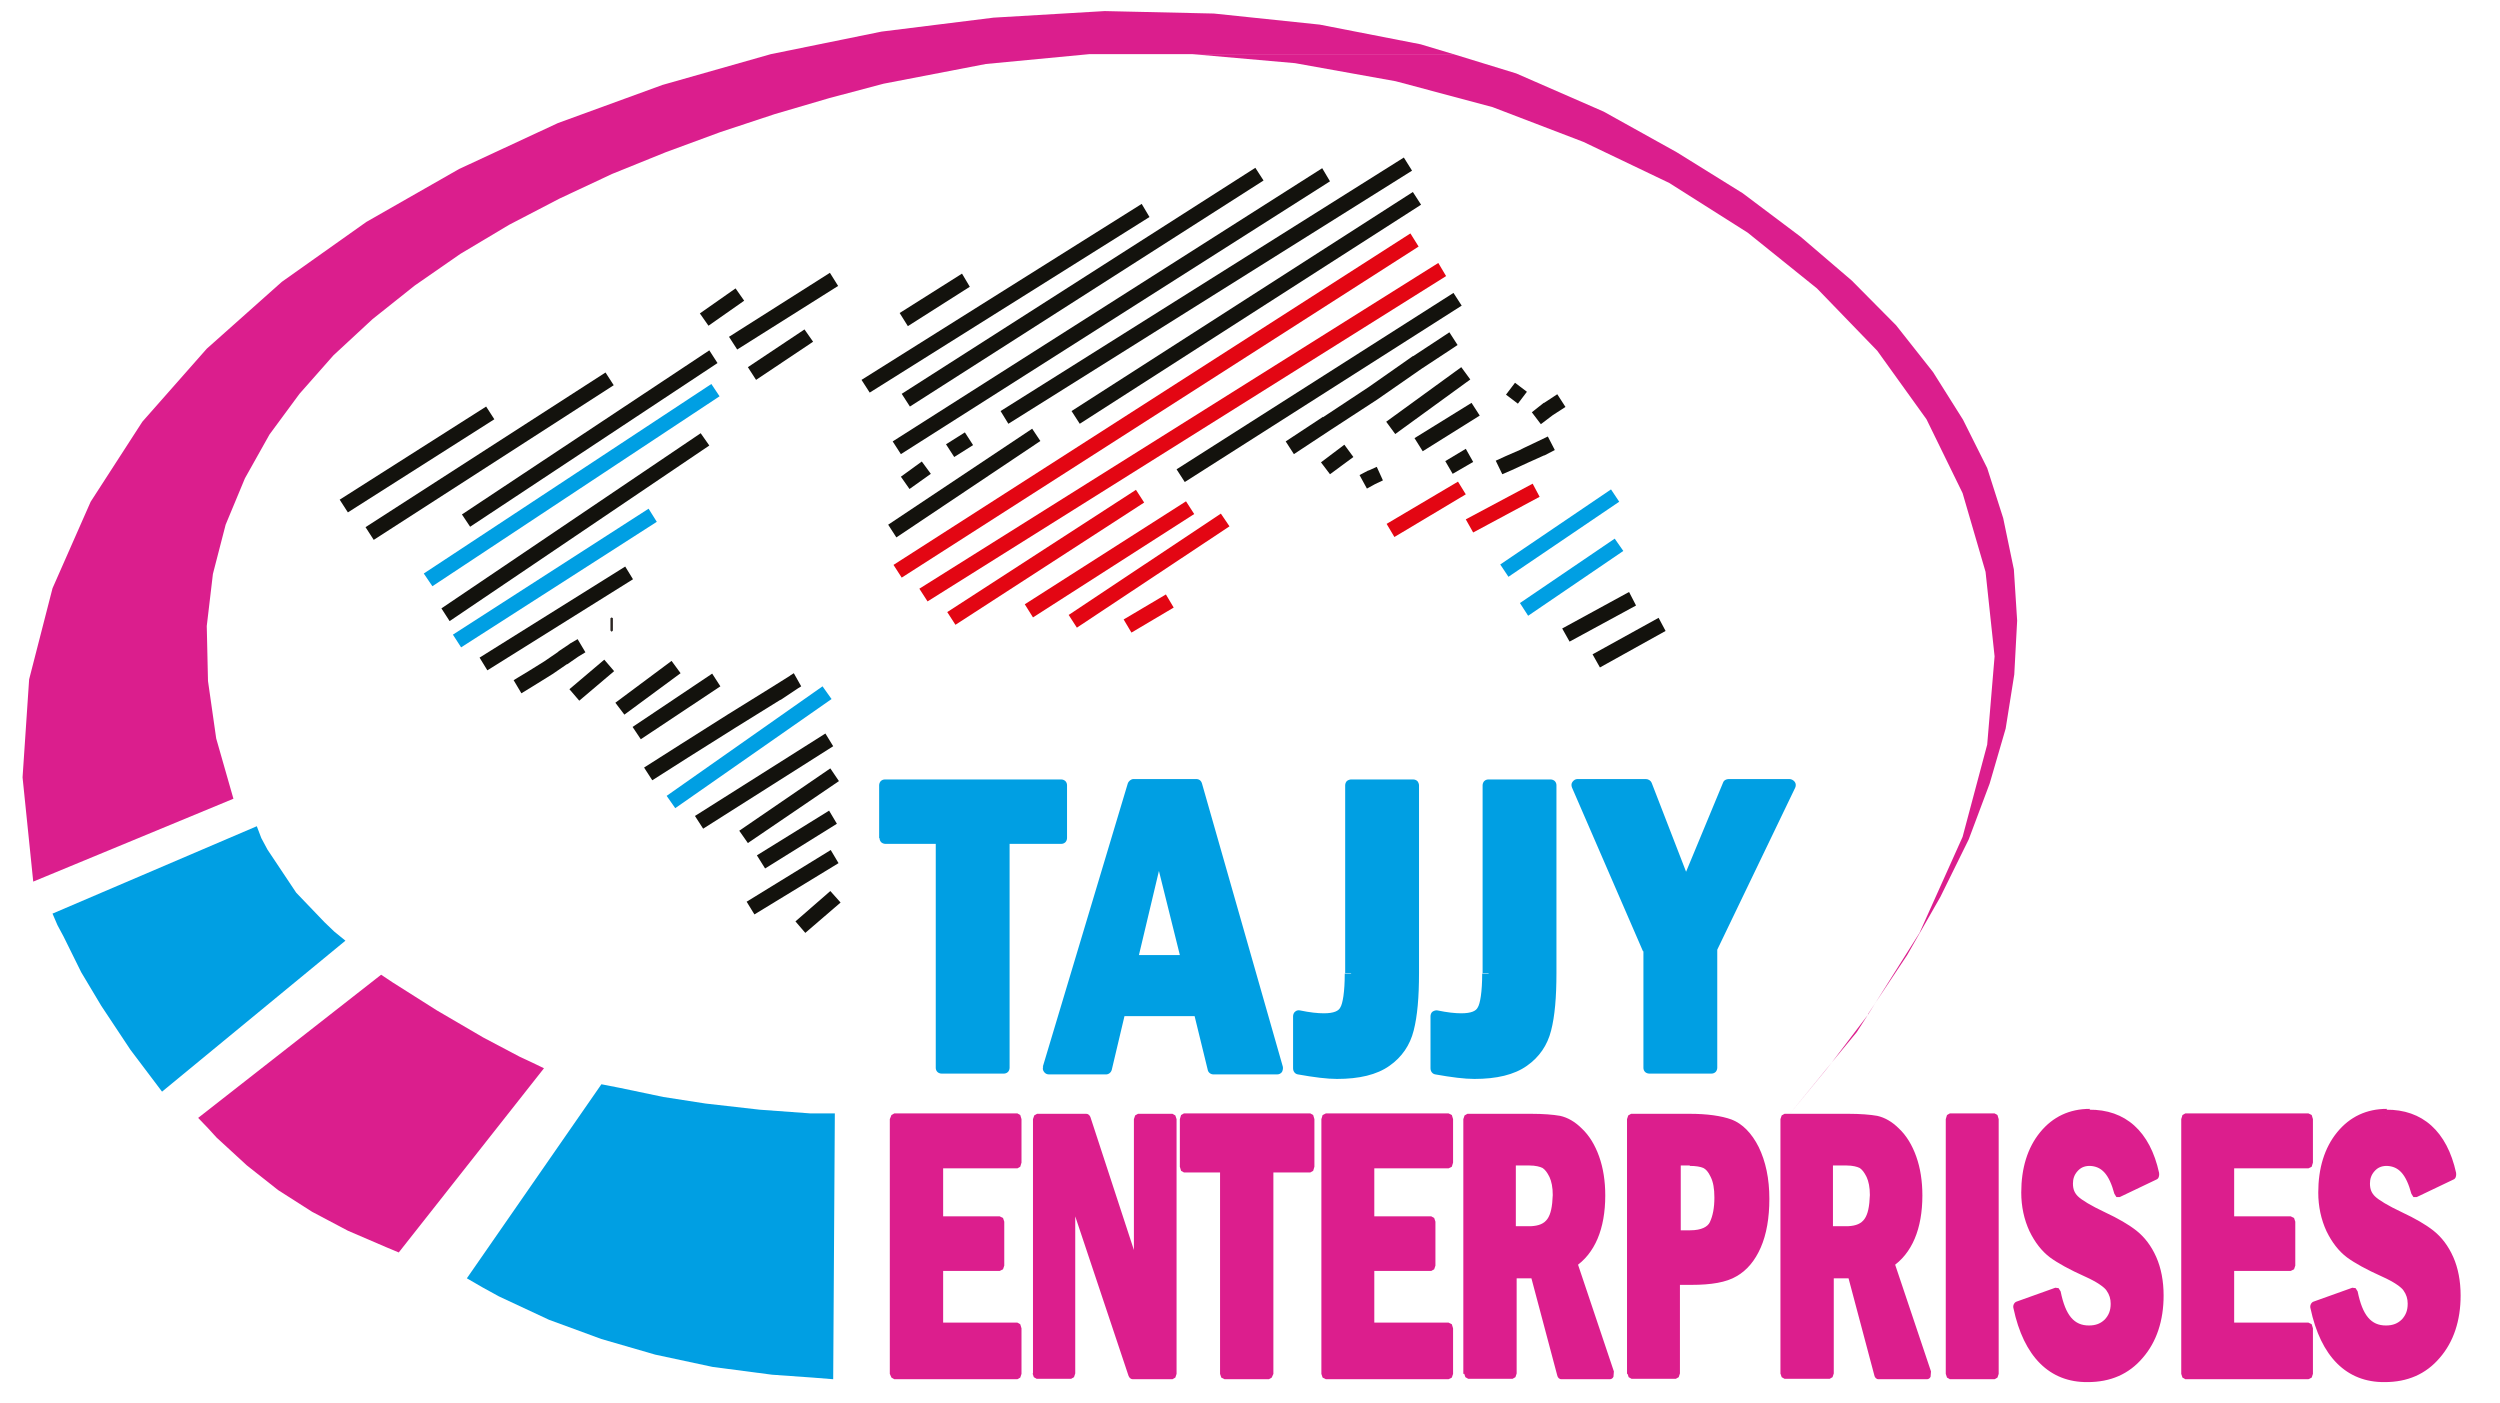 <svg xmlns="http://www.w3.org/2000/svg" xmlns:xlink="http://www.w3.org/1999/xlink" id="Layer_1" x="0px" y="0px" viewBox="0 0 609.4 342" style="enable-background:new 0 0 609.4 342;" xml:space="preserve"><style type="text/css">	.st0{fill:#C7C6C7;}	.st1{fill:#E30E18;}	.st2{fill:#BD1822;}	.st3{fill:#3AABE2;}	.st4{fill:#312C83;}	.st5{fill:#2B388C;}	.st6{fill:#263D7E;}	.st7{fill:#D22F28;}	.st8{clip-path:url(#SVGID_00000074442150446372900930000013754272082006419098_);}	.st9{clip-path:url(#SVGID_00000114790887814659674750000010627205743515290502_);}	.st10{filter:url(#Adobe_OpacityMaskFilter);}	.st11{clip-path:url(#SVGID_00000086666135373888899310000017202448371707193734_);}	.st12{clip-path:url(#SVGID_00000170256112299644199270000004043032179917256349_);}	.st13{enable-background:new    ;}	.st14{clip-path:url(#SVGID_00000101098002955999786950000007902802097456804518_);}			.st15{opacity:0.46;clip-path:url(#SVGID_00000029724396645295500780000014429084923231077778_);fill:url(#SVGID_00000011020882920693167620000016813741271774384011_);}			.st16{clip-path:url(#SVGID_00000086666135373888899310000017202448371707193734_);mask:url(#SVGID_00000175314808647857760580000003579150231741030580_);}	.st17{clip-path:url(#SVGID_00000150082557556555410430000011907993718893291660_);}	.st18{filter:url(#Adobe_OpacityMaskFilter_00000101793904858571070150000018233982131734933177_);}	.st19{clip-path:url(#SVGID_00000070082211737090255060000017469340196402679742_);}	.st20{clip-path:url(#SVGID_00000157996932334720990800000008613830330624472714_);}	.st21{clip-path:url(#SVGID_00000139985460257833527530000012354516066559708586_);}	.st22{clip-path:url(#SVGID_00000080200841785162497540000002591841483488730800_);}			.st23{clip-path:url(#SVGID_00000043423737863589727320000004570006919017659016_);fill:url(#SVGID_00000149375149010253043380000007130959115553212842_);}	.st24{clip-path:url(#SVGID_00000114790887814659674750000010627205743515290502_);fill:#B89C56;}			.st25{clip-path:url(#SVGID_00000066487840048939433940000004780249910608118682_);fill:url(#SVGID_00000165204784027865187390000008276238691313887886_);}	.st26{clip-path:url(#SVGID_00000017496658150013191350000011890513053673910950_);fill:#FFFFFF;}	.st27{clip-path:url(#SVGID_00000017496658150013191350000011890513053673910950_);}			.st28{clip-path:url(#SVGID_00000059285638110482971760000012301788120251289999_);fill:url(#SVGID_00000011725391555206712330000015712495216875920827_);}			.st29{clip-path:url(#SVGID_00000013879996703377557200000015626694021211270803_);fill:url(#SVGID_00000044880349703874046560000003940352344939656107_);}	.st30{clip-path:url(#SVGID_00000009585358243273779590000012854917291144747151_);fill:#FFFFFF;}			.st31{clip-path:url(#SVGID_00000134225756070320311770000010106794090499506563_);fill:url(#SVGID_00000183968398250318781960000001846032632789629313_);}			.st32{clip-path:url(#SVGID_00000044150281672393309560000010751602797154226590_);fill:url(#SVGID_00000132773527558859387400000001555146133724916630_);}			.st33{clip-path:url(#SVGID_00000102508496854585288520000008331525644570846354_);fill:url(#SVGID_00000065051006001853863880000003531383922477624718_);}			.st34{clip-path:url(#SVGID_00000138566581376765006570000009665245813134108589_);fill:url(#SVGID_00000026131416033875272750000016187685532398662023_);}			.st35{clip-path:url(#SVGID_00000116222629032085591370000003186957532648862102_);fill:url(#SVGID_00000024687784212488495100000018270921736298894999_);}			.st36{clip-path:url(#SVGID_00000158711375161958703150000006079467025788020645_);fill:url(#SVGID_00000132777469057572935780000002078385660096062636_);}			.st37{clip-path:url(#SVGID_00000074423417222108368270000016313197326524942730_);fill:url(#SVGID_00000141444090799498308730000002309995223762186930_);}			.st38{clip-path:url(#SVGID_00000068658585897297350490000015289674324212069295_);fill:url(#SVGID_00000130616463582791051490000015987368099984266410_);}			.st39{clip-path:url(#SVGID_00000018959475893366843780000003143359017622953372_);fill:url(#SVGID_00000125590979396724972200000007043315980005372067_);}			.st40{clip-path:url(#SVGID_00000068666933888608951150000017066048198112281250_);fill:url(#SVGID_00000128485429189976112470000015210413819404600209_);}			.st41{clip-path:url(#SVGID_00000105412213803291732200000009116853384296508588_);fill:url(#SVGID_00000136402454232457741580000000333082681068560032_);}			.st42{clip-path:url(#SVGID_00000075870448520066253660000014769544043620498055_);fill:url(#SVGID_00000102546675800609690720000014587489796085492357_);}	.st43{clip-path:url(#SVGID_00000016061482196493806040000015860444163134645652_);fill:#FFFFFF;}			.st44{clip-path:url(#SVGID_00000099654527159940580980000002355849302818652562_);fill:url(#SVGID_00000062193725513909620620000008078481782346207928_);}	.st45{clip-path:url(#SVGID_00000028286116547182437380000009459092426897420690_);fill:#B89C56;}			.st46{clip-path:url(#SVGID_00000082342206415343592500000010183110127954562719_);fill:url(#SVGID_00000098213343040955756460000002334323359538546862_);}			.st47{clip-path:url(#SVGID_00000055694528221625193720000005004475727710371492_);fill:url(#SVGID_00000096028135147522941970000012874132510149539728_);}			.st48{clip-path:url(#SVGID_00000129177393938306778220000011979608298107615404_);fill:url(#SVGID_00000173144899339044842300000004538383221577414326_);}			.st49{clip-path:url(#SVGID_00000158728040789947085990000015747228785906814338_);fill:url(#SVGID_00000120517905875581756860000016164743717032567459_);}			.st50{clip-path:url(#SVGID_00000132052752222235748790000011541159617024692159_);fill:url(#SVGID_00000044166947575283949890000000871654595314536599_);}			.st51{clip-path:url(#SVGID_00000068648074385634155950000018405755671359816887_);fill:url(#SVGID_00000046300842800255531710000016900594574420754070_);}			.st52{clip-path:url(#SVGID_00000114763008797074654990000015304434020124352399_);fill:url(#SVGID_00000104682160513136848880000017734415504801013897_);}			.st53{clip-path:url(#SVGID_00000116943759992966519720000010271259773953153450_);fill:url(#SVGID_00000181078849747121907420000006418294262767996857_);}			.st54{clip-path:url(#SVGID_00000071544717034006979490000000306695626390175896_);fill:url(#SVGID_00000111166111195017518720000009357170580536047537_);}			.st55{clip-path:url(#SVGID_00000139258882723637058810000012895098263899140489_);fill:url(#SVGID_00000132059631667165881510000017846979668569286792_);}			.st56{clip-path:url(#SVGID_00000063609784572832348510000010439785783835233675_);fill:url(#SVGID_00000101073736252192984530000013468057362481672615_);}			.st57{clip-path:url(#SVGID_00000047022531929888610230000002326457063019479963_);fill:url(#SVGID_00000160191663534748523010000018240287728904667822_);}			.st58{clip-path:url(#SVGID_00000041255965004051765140000018195713782651299514_);fill:url(#SVGID_00000028285264480203296180000001322471710784681633_);}			.st59{clip-path:url(#SVGID_00000094588275513646565500000011043129401307324859_);fill:url(#SVGID_00000131350273430153619200000006073214700882910097_);}			.st60{clip-path:url(#SVGID_00000173843957013346438350000007721231655326664110_);fill:url(#SVGID_00000168102934929147132950000002983460133541281450_);}			.st61{clip-path:url(#SVGID_00000069372863427580989500000006871601818578966963_);fill:url(#SVGID_00000050652679440769229960000015795693589091209604_);}			.st62{clip-path:url(#SVGID_00000101102405024567550030000016094922834843113090_);fill:url(#SVGID_00000037682566161838995970000006946757009276372399_);}			.st63{clip-path:url(#SVGID_00000096757592634512977010000002712851051408871822_);fill:url(#SVGID_00000080195425669359864870000012438113555764770191_);}			.st64{clip-path:url(#SVGID_00000007412977830999879400000012749127874830174098_);fill:url(#SVGID_00000133528993345384585730000001702328543570747570_);}			.st65{clip-path:url(#SVGID_00000113348130480995809670000007177553465124545688_);fill:url(#SVGID_00000170964021212753495600000015946797375834988420_);}			.st66{clip-path:url(#SVGID_00000114072026714159770950000000875178891868035746_);fill-rule:evenodd;clip-rule:evenodd;fill:#2B2523;}			.st67{clip-path:url(#SVGID_00000171695592747051666470000010811637409875508118_);fill:url(#SVGID_00000006703408598414534060000012517305853581693323_);}			.st68{clip-path:url(#SVGID_00000149339695253836359810000017629708979594121104_);fill:url(#SVGID_00000176042057869946196980000017412075569374533812_);}	.st69{clip-path:url(#SVGID_00000015354978953633268310000001638312193853359492_);fill:#FFFFFF;}	.st70{fill:#B31917;}	.st71{fill:none;stroke:#040404;stroke-width:7.686187e-02;stroke-miterlimit:10;}	.st72{fill:#030303;}	.st73{fill:#FAB618;}	.st74{fill:#F29100;}	.st75{fill:#3A4E23;}	.st76{fill:#13110C;}	.st77{fill:#267F35;}	.st78{fill:#008B8E;}	.st79{fill:#0C9F5E;}	.st80{fill:#15A760;}	.st81{fill:#FFFFFF;}	.st82{opacity:0.88;fill-rule:evenodd;clip-rule:evenodd;fill:#D7007E;}	.st83{fill-rule:evenodd;clip-rule:evenodd;fill:#009FE3;}	.st84{fill:#13120D;}	.st85{fill:#E30613;}	.st86{fill:#009FE3;}	.st87{fill:#2B2522;}	.st88{opacity:0.88;}	.st89{fill:#D7007E;}	.st90{fill:#4D4045;}	.st91{fill:#7F6D73;}	.st92{fill:#A7A0B2;}	.st93{fill:#832A64;}	.st94{fill:none;stroke:#832A64;stroke-width:9.550209e-02;stroke-miterlimit:10;}	.st95{fill:#554346;}	.st96{fill:#866D72;}	.st97{clip-path:url(#SVGID_00000155825367045227663650000004190861574541311368_);fill:#F8CA13;}	.st98{clip-path:url(#SVGID_00000155825367045227663650000004190861574541311368_);fill:#EE7402;}	.st99{clip-path:url(#SVGID_00000155825367045227663650000004190861574541311368_);fill:#C9D122;}	.st100{clip-path:url(#SVGID_00000155825367045227663650000004190861574541311368_);fill:#253677;}	.st101{clip-path:url(#SVGID_00000155825367045227663650000004190861574541311368_);fill:#DC0B7F;}	.st102{clip-path:url(#SVGID_00000155825367045227663650000004190861574541311368_);fill:#892E86;}	.st103{clip-path:url(#SVGID_00000155825367045227663650000004190861574541311368_);fill:#D91A16;}	.st104{clip-path:url(#SVGID_00000023281362522141687930000018414179617168006301_);fill:#F8CA13;}	.st105{clip-path:url(#SVGID_00000023281362522141687930000018414179617168006301_);fill:#EE7402;}	.st106{clip-path:url(#SVGID_00000023281362522141687930000018414179617168006301_);fill:#C9D122;}	.st107{clip-path:url(#SVGID_00000023281362522141687930000018414179617168006301_);fill:#253677;}	.st108{clip-path:url(#SVGID_00000023281362522141687930000018414179617168006301_);fill:#DC0B7F;}	.st109{clip-path:url(#SVGID_00000023281362522141687930000018414179617168006301_);fill:#892E86;}	.st110{clip-path:url(#SVGID_00000023281362522141687930000018414179617168006301_);fill:#D91A16;}	.st111{fill:#853285;}</style><g>	<g>		<defs>			<rect id="SVGID_1_" x="-282.4" y="-84" width="153.4" height="108.4"></rect>		</defs>		<clipPath id="SVGID_00000031887497237011164050000010113173798704062858_">			<use xlink:href="#SVGID_1_" style="overflow:visible;"></use>		</clipPath>		<g style="clip-path:url(#SVGID_00000031887497237011164050000010113173798704062858_);">			<defs>				<rect id="SVGID_00000004525599054037598810000017252747510082589831_" x="-282.4" y="-84" width="153.4" height="108.4"></rect>			</defs>			<clipPath id="SVGID_00000042017015679524855040000010079183990402023841_">				<use xlink:href="#SVGID_00000004525599054037598810000017252747510082589831_" style="overflow:visible;"></use>			</clipPath>			<g style="clip-path:url(#SVGID_00000042017015679524855040000010079183990402023841_);">				<defs>					<rect id="SVGID_00000034051401195159257240000003194597729888774021_" x="-282.4" y="-84" width="153.4" height="108.4"></rect>				</defs>				<clipPath id="SVGID_00000082359936722141398360000002792535321211050133_">					<use xlink:href="#SVGID_00000034051401195159257240000003194597729888774021_" style="overflow:visible;"></use>				</clipPath>			</g>		</g>	</g></g><g id="XMLID_00000088831560237968514660000017992074724261888692_">	<polyline id="XMLID_00000074410869350709334000000002163209211282306239_" class="st82" points="446.5,259 436.2,271.6 445,260.9   446.5,259  "></polyline>	<polyline id="XMLID_00000171713260200588081210000001064108668810669711_" class="st82" points="455.3,247.4 446.5,259   452.6,251.6 455.3,247.4  "></polyline>	<polyline id="XMLID_00000036237611460188577210000000086111154697480345_" class="st82" points="354.3,13.2 290.7,13.2 315.7,15.4   340.2,19.8 363.8,26.1 386,34.6 406.9,44.6 426,56.7 442.9,70.3 457.6,85.5 469.6,102.2 478.4,120.2 484,139.4 486.2,160   484.4,181.5 478.4,204 467.9,227.4 455.3,247.4 455.4,247.1 464.9,232.8 473,218.6 479.9,204.6 485,191 488.9,177.6 491,164.4   491.7,151.3 490.9,138.8 488.3,126.3 484.4,114.1 478.5,102.3 471.2,90.7 462.2,79.3 451.4,68.4 438.9,57.7 424.8,47.1 408.7,37.1   390.9,27.2 369.6,17.9 354.3,13.2  "></polyline>	<polyline id="XMLID_00000175300642010835953640000003698521913652833923_" class="st82" points="269.3,2.7 242.2,4.3 214.9,7.7   187.9,13.2 161.5,20.7 136,30 111.9,41.2 89.3,54.1 68.7,68.7 50.4,85 34.7,102.8 22.1,122.3 12.8,143.4 7.1,165.6 5.5,189.5   8.1,214.9 56.9,194.7 52.7,180 50.7,166 50.4,152.6 51.9,139.9 55,127.9 59.7,116.6 65.7,105.9 73,96 81.3,86.6 90.8,77.8   101.1,69.6 112.2,61.9 124.1,54.8 136.4,48.4 149.2,42.4 162.3,37.1 175.6,32.2 188.9,27.8 202.2,23.9 215.4,20.4 240.3,15.6   265.5,13.2 354.3,13.2 346.3,10.8 321.7,6 295.9,3.3 269.3,2.7  "></polyline>	<polyline id="XMLID_00000117663981845018664400000015285865090644151693_" class="st83" points="62.6,201.4 12.8,222.7 14,225.5   15.5,228.3 19.8,237 24.7,245.2 31.8,255.9 39.5,266.1 84.2,229.3 81.5,227.1 79.1,224.8 72.2,217.6 65.2,207.1 63.7,204.3   62.6,201.4  "></polyline>	<polyline id="XMLID_00000031166100384747389700000011420076085423646881_" class="st82" points="92.9,237.6 48.3,272.5 50.7,275   52.8,277.3 60.2,284.1 67.8,290.1 76.1,295.4 84.8,300 94.1,304 97.2,305.3 132.6,260.4 129.7,259 126.7,257.6 117.8,252.9   106.5,246.3 95.6,239.4 92.9,237.6  "></polyline>	<polyline id="XMLID_00000132056884577096122870000002288119282480328088_" class="st83" points="146.6,264.3 113.8,311.6   117.6,313.8 121.6,316 133.8,321.7 146.6,326.4 159.7,330.2 173.7,333.2 188.2,335.1 198.1,335.8 203.1,336.2 203.5,271.4   200.5,271.4 197.5,271.4 185.2,270.5 172,269 161.7,267.4 151.2,265.2 146.6,264.3  "></polyline>	<polyline id="XMLID_00000124858918878850500150000010289795788008402318_" class="st84" points="82.8,121.8 118.5,99.1   120.5,102.2 84.8,124.9  "></polyline>	<polyline id="XMLID_00000102546941269307190210000011392257670327387558_" class="st84" points="89.1,128.5 147.6,90.8 149.6,93.9   91.1,131.6  "></polyline>	<polyline id="XMLID_00000137132212265138775720000002777676866229429398_" class="st84" points="112.6,125.4 172.9,85.4   174.9,88.5 114.6,128.4  "></polyline>	<polyline id="XMLID_00000074404036094815717750000010293932639462531759_" class="st84" points="170.6,76.4 179.3,70.3 181.4,73.3   172.7,79.4  "></polyline>	<polyline id="XMLID_00000065775062326718947130000011169452034372031148_" class="st84" points="177.7,82.1 202.3,66.5 204.3,69.7   179.7,85.2  "></polyline>	<polyline id="XMLID_00000062162819318743699160000004521379925204303771_" class="st84" points="182.3,89.5 196.1,80.3 198.2,83.3   184.3,92.6  "></polyline>	<polyline id="XMLID_00000116207160082045541960000012688625288155261876_" class="st84" points="219.3,76.3 234.5,66.7 236.4,69.9   221.3,79.5  "></polyline>	<polyline id="XMLID_00000094593519263650198520000013445544956748792743_" class="st84" points="210,92.6 278.3,49.7 280.2,52.9   212,95.7  "></polyline>	<polyline id="XMLID_00000007418160960076464510000009191186304633067905_" class="st84" points="219.8,96 306,40.9 308,44   221.8,99.1  "></polyline>	<polyline id="XMLID_00000178926859311146921210000004807027036574697640_" class="st84" points="324.2,44.2 219.6,110.7   217.6,107.6 322.3,41  "></polyline>	<polyline id="XMLID_00000075129024704357604370000014997352436223427499_" class="st84" points="344.2,41.6 245.8,103.3   243.9,100.2 342.2,38.4  "></polyline>	<polyline id="XMLID_00000004544398218778077260000017971282723064548518_" class="st84" points="237.2,108.5 232.6,111.4   230.6,108.3 235.2,105.4  "></polyline>	<polyline id="XMLID_00000169545675491374514920000010924892053387672758_" class="st84" points="226.9,115.5 221.7,119.2   219.6,116.2 224.7,112.5  "></polyline>	<polyline id="XMLID_00000034048862000991545200000007354474910391507622_" class="st84" points="253.6,107.5 218.5,131   216.5,127.9 251.6,104.5  "></polyline>	<polyline id="XMLID_00000073685888947238181040000007612565226131560576_" class="st85" points="217.8,137.7 343.8,56.9   345.8,60.1 219.8,140.8  "></polyline>	<polyline id="XMLID_00000165934061359532769540000002547240239503714457_" class="st84" points="346.4,49.9 263.2,103.3   261.2,100.2 344.4,46.8  "></polyline>	<polyline id="XMLID_00000078743477581169052160000006970481826024713385_" class="st85" points="352.5,67.3 226.1,146.6   224.1,143.5 350.6,64.1  "></polyline>	<polyline id="XMLID_00000034788408667886093260000004881918959909083033_" class="st85" points="230.9,149.2 276.9,119.4   278.9,122.5 232.9,152.3  "></polyline>	<polyline id="XMLID_00000122717241335285533460000000388420228491539846_" class="st85" points="249.8,147.3 289.1,122.2   291.1,125.3 251.8,150.5  "></polyline>	<polyline id="XMLID_00000147913909158446718450000016709713820156459911_" class="st85" points="299.7,128.3 262.5,153   260.5,149.9 297.6,125.2  "></polyline>	<polyline id="XMLID_00000049903954338738997140000014444572349321305736_" class="st85" points="273.9,151 284.2,144.9   286.1,148.1 275.8,154.2  "></polyline>	<polyline id="XMLID_00000008119501338186279680000008233571061285285024_" class="st84" points="286.8,114.4 354.3,71.4   356.3,74.5 288.8,117.5  "></polyline>	<polygon id="XMLID_00000092416402886947869400000013524478556096806559_" class="st84" points="313.4,107.6 322.5,101.6   322.5,101.7 333.7,94.3 344.4,86.8 344.5,86.8 352.1,81.8 353.3,81 355.3,84.1 354.1,84.9 346.5,89.9 335.7,97.4 335.7,97.4   324.5,104.7 324.5,104.7 315.4,110.7 313.4,107.6  "></polygon>	<polyline id="XMLID_00000068678734944699724250000005763766773743480487_" class="st84" points="322,112.7 327.7,108.4   329.9,111.4 324.2,115.6  "></polyline>	<polygon id="XMLID_00000035518796671590216330000000604091243817533116_" class="st84" points="331.4,115.8 333.5,114.7   333.6,114.7 335.6,113.8 337.1,117.1 335.2,118 333.2,119.1 331.4,115.8  "></polygon>	<polyline id="XMLID_00000181074259044150971740000013240283039240760510_" class="st84" points="358.4,92.5 340.1,105.8   337.9,102.8 356.2,89.5  "></polyline>	<polyline id="XMLID_00000098927732873862325330000010898718611924587452_" class="st84" points="344.8,106.8 358.7,98.2   360.7,101.3 346.8,110  "></polyline>	<polygon id="XMLID_00000101061447540862725160000007588442459750579847_" class="st84" points="379,109.7 376.5,111 376.4,111   372.4,112.8 372.4,112.8 368.5,114.6 368.5,114.6 366.2,115.6 364.6,112.3 367,111.2 367,111.2 370.9,109.5 370.8,109.5   374.8,107.6 377.3,106.4 379,109.7  "></polygon>	<polyline id="XMLID_00000181802478672602050110000008780447336113581983_" class="st84" points="352.3,112.4 357.3,109.4   359.1,112.6 354.1,115.5  "></polyline>	<polygon id="XMLID_00000032617720093273103360000016039549347544303747_" class="st84" points="381.6,99.2 378.5,101.2   375.6,103.4 373.4,100.5 376.3,98.2 376.4,98.2 379.6,96.1 381.6,99.2  "></polygon>	<polyline id="XMLID_00000074417959297638095430000005791396128499265690_" class="st84" points="367.1,96.2 369.3,93.3 372.2,95.5   370,98.4  "></polyline>	<polyline id="XMLID_00000183230204092511011820000008194290230674027146_" class="st84" points="388.2,159.5 404.3,150.6   406,153.8 390,162.7  "></polyline>	<polyline id="XMLID_00000122680434497264335000000017141408196959897744_" class="st86" points="395.7,134.3 372.5,150.1   370.5,147 393.6,131.3  "></polyline>	<polyline id="XMLID_00000116916246553998731610000006733472533274737834_" class="st84" points="204.9,220 196.3,227.4   193.9,224.6 202.4,217.2  "></polyline>	<polyline id="XMLID_00000033345612255411874150000005020154837282880904_" class="st84" points="204.4,210.4 183.9,222.9   182,219.8 202.5,207.2  "></polyline>	<polyline id="XMLID_00000141418100551926976160000003423520279862988218_" class="st84" points="204,200.8 186.5,211.7   184.5,208.5 202.1,197.6  "></polyline>	<polyline id="XMLID_00000100365572049308399940000014167503667144517025_" class="st84" points="204.5,190.4 182.3,205.5   180.2,202.5 202.4,187.3  "></polyline>	<polyline id="XMLID_00000114072158002778636500000007238993281346688446_" class="st84" points="169.4,198.9 201.2,178.8   203.1,181.9 171.4,202  "></polyline>	<polyline id="XMLID_00000096028509074311936100000013824809466339911562_" class="st86" points="202.7,170.4 164.6,197 162.5,194   200.5,167.3  "></polyline>	<polygon id="XMLID_00000101804242678464289460000001769208205418325922_" class="st84" points="157,187.1 165.8,181.5 165.8,181.5   177.5,174.1 177.5,174.1 188.3,167.4 192.6,164.7 192.7,164.6 193.5,164.1 195.3,167.3 194.5,167.8 190.3,170.6 190.2,170.6   179.4,177.3 179.4,177.3 167.8,184.6 167.8,184.6 159,190.2 157,187.1  "></polygon>	<polyline id="XMLID_00000007405280244697989920000016527732567723450811_" class="st84" points="154.2,177.2 173.6,164.2   175.6,167.3 156.2,180.2  "></polyline>	<polyline id="XMLID_00000021104428924410013580000002950300009846695051_" class="st84" points="165.9,164.1 152.2,174.2   150,171.3 163.7,161.1  "></polyline>	<polyline id="XMLID_00000018939565902661890260000001686185755058105770_" class="st84" points="149.7,163.6 141.2,170.8   138.8,168 147.3,160.8  "></polyline>	<polygon id="XMLID_00000181809146327655570580000006814491448962964133_" class="st84" points="125.2,165.8 129,163.5 132.7,161.2   136.2,158.8 137.2,160.4 136.1,158.8 138.8,157 138.9,156.9 140.8,155.8 142.7,159 140.9,160.1 138.3,161.9 138.2,161.9   134.7,164.3 134.7,164.3 131,166.6 131,166.6 127.1,169 125.2,165.8  "></polygon>	<polyline id="XMLID_00000062193231902139772710000014580503538914216845_" class="st87" points="149.4,150.7 149.4,153.7   149.1,154 148.8,153.7 148.8,150.7 149.1,150.5 149.4,150.7  "></polyline>	<polyline id="XMLID_00000000913724313648908010000012591844661416525958_" class="st84" points="154.3,141.2 118.8,163.4   116.9,160.3 152.4,138.1  "></polyline>	<polyline id="XMLID_00000083769233781211471320000011349170471675362479_" class="st86" points="160.1,127.2 112.4,157.8   110.4,154.7 158.1,124  "></polyline>	<polyline id="XMLID_00000130639530554716852890000013167680055371886228_" class="st84" points="172.9,108.6 109.6,151.4   107.6,148.3 170.8,105.6  "></polyline>	<polyline id="XMLID_00000172399838267731312150000013763282796186715565_" class="st86" points="103.3,139.8 173.4,93.6   175.4,96.6 105.4,142.9  "></polyline>	<polyline id="XMLID_00000153675690596358635760000014263750143299568563_" class="st85" points="357.3,126.6 373.6,117.9   375.3,121.1 359.1,129.8  "></polyline>	<polyline id="XMLID_00000132772436034480358820000001726921415552393147_" class="st85" points="338,127.7 355.4,117.4   357.3,120.5 339.9,130.9  "></polyline>	<polyline id="XMLID_00000020374984384464752420000011300489960063976359_" class="st86" points="394.7,122.3 367.7,140.6   365.7,137.6 392.7,119.3  "></polyline>	<polyline id="XMLID_00000096042797015725001130000011654637427174748863_" class="st84" points="380.8,153.2 397.1,144.3   398.8,147.6 382.6,156.4  "></polyline>	<g id="XMLID_00000042721490748555194400000004025590723392262590_">		<polygon id="XMLID_00000019669890456898288240000011549523118332270979_" class="st86" points="215.8,204.3 229.6,204.3    229.6,260.4 244.7,260.4 244.7,204.3 258.8,204.3 258.8,191.4 215.8,191.4   "></polygon>		<path id="XMLID_00000057827620393010212160000001709918439305372544_" class="st86" d="M215.8,204.3v-1.5h13.8   c0.4,0,0.8,0.2,1,0.4c0.3,0.3,0.4,0.7,0.4,1v54.6h12.2v-54.6c0-0.4,0.2-0.8,0.4-1c0.3-0.3,0.7-0.4,1-0.4h12.6v-10h-40.1l0,11.5   H215.8v-1.5V204.3h-1.5v-12.9c0-0.4,0.2-0.8,0.4-1c0.3-0.3,0.7-0.4,1-0.4h43c0.4,0,0.8,0.2,1,0.4c0.3,0.3,0.4,0.7,0.4,1v12.9   c0,0.4-0.2,0.8-0.4,1c-0.3,0.3-0.7,0.4-1,0.4h-12.6v54.6c0,0.4-0.2,0.8-0.4,1c-0.3,0.3-0.7,0.4-1,0.4h-15.2c-0.4,0-0.8-0.2-1-0.4   c-0.3-0.3-0.4-0.7-0.4-1v-54.6h-12.3c-0.4,0-0.8-0.2-1-0.4c-0.3-0.3-0.4-0.7-0.4-1H215.8z"></path>		<path id="XMLID_00000139260083118386400250000009235251956659697546_" class="st86" d="M275.8,234.3l6.7-28.3l7,28.3H275.8z    M255.6,260.4h13.9l3.4-14.3h19.4l3.4,14.3h15.5l-19.7-69h-15.3L255.6,260.4z"></path>		<path id="XMLID_00000009574614304953607170000014588703466358605704_" class="st86" d="M275.8,234.3l-1.4-0.3l6.7-28.3   c0.2-0.7,0.7-1.1,1.4-1.1c0.7,0,1.3,0.5,1.4,1.1l7,28.3c0.1,0.4,0,0.9-0.3,1.3c-0.3,0.4-0.7,0.6-1.2,0.6h-13.7   c-0.5,0-0.9-0.2-1.2-0.6c-0.3-0.4-0.4-0.8-0.3-1.3L275.8,234.3v-1.5h11.8l-5.1-20.5l-5.3,22.3L275.8,234.3v-1.5V234.3z    M255.6,260.4v-1.5h12.8l3.1-13.1c0.2-0.7,0.8-1.1,1.4-1.1h19.4c0.7,0,1.3,0.5,1.4,1.1l3.2,13.1h12.4l-18.9-66h-13.1L257,260.8   L255.6,260.4v-1.5V260.4l-1.4-0.4l20.7-69c0.2-0.6,0.8-1.1,1.4-1.1h15.3c0.7,0,1.2,0.4,1.4,1.1l19.7,69c0.1,0.4,0,0.9-0.2,1.3   c-0.3,0.4-0.7,0.6-1.2,0.6h-15.5c-0.7,0-1.3-0.5-1.4-1.1l-3.2-13.1h-17.1l-3.1,13.1c-0.2,0.7-0.8,1.1-1.4,1.1h-13.9   c-0.5,0-0.9-0.2-1.2-0.6c-0.3-0.4-0.4-0.9-0.2-1.3L255.6,260.4z"></path>		<path id="XMLID_00000127748789778835511520000005535803543378884773_" class="st86" d="M329.4,237.2c0,4.6-0.4,7.6-1.3,9.1   c-0.9,1.4-2.6,2.1-5.3,2.1c-1.7,0-3.7-0.2-6.1-0.7v12.7c3.9,0.7,7,1.1,9.3,1.1c5.3,0,9.3-1,12-2.9c2.7-1.9,4.5-4.5,5.3-7.8   c0.9-3.3,1.3-7.8,1.3-13.6v-45.8h-15.2V237.2z"></path>		<path id="XMLID_00000003800931588032346130000015709761766600038312_" class="st86" d="M329.4,237.2h1.5c0,4.7-0.4,7.8-1.5,9.8   c-1.3,2.1-3.7,2.9-6.6,2.9c-1.8,0-3.9-0.3-6.4-0.7l0.3-1.5h1.5v12.7h-1.5l0.3-1.5c3.8,0.7,6.8,1,9,1c5.1,0,8.8-0.9,11.1-2.6   c2.4-1.7,4-4,4.8-6.9c0.8-3,1.2-7.5,1.2-13.2v-44.3h-12.2l0,44.3H329.4h-1.5v-45.8c0-0.4,0.2-0.8,0.4-1s0.7-0.4,1-0.4h15.2   c0.4,0,0.8,0.2,1,0.4s0.4,0.7,0.4,1v45.8c0,5.9-0.4,10.5-1.3,14c-0.9,3.6-2.9,6.5-5.9,8.6c-3.1,2.2-7.4,3.2-12.8,3.2   c-2.4,0-5.6-0.4-9.5-1.1c-0.7-0.1-1.2-0.7-1.2-1.5v-12.7c0-0.4,0.2-0.9,0.5-1.1c0.3-0.3,0.8-0.4,1.2-0.3c2.4,0.5,4.3,0.7,5.8,0.7   c2.5,0,3.6-0.6,4-1.4c0.6-0.9,1.1-3.8,1.1-8.3H329.4z"></path>		<path id="XMLID_00000067232573137720449520000007722169789873917080_" class="st86" d="M362.9,237.2c0,4.6-0.4,7.6-1.3,9.1   c-0.9,1.4-2.6,2.1-5.3,2.1c-1.7,0-3.7-0.2-6.1-0.7v12.7c3.9,0.7,7,1.1,9.3,1.1c5.3,0,9.3-1,12-2.9c2.7-1.9,4.5-4.5,5.3-7.8   c0.9-3.3,1.3-7.8,1.3-13.6v-45.8h-15.2V237.2z"></path>		<path id="XMLID_00000117646057172130805960000001000990913267586478_" class="st86" d="M362.9,237.2h1.5c0,4.7-0.4,7.8-1.5,9.8   c-1.3,2.1-3.7,2.9-6.6,2.9c-1.8,0-3.9-0.3-6.4-0.7l0.3-1.5h1.5v12.7h-1.5l0.3-1.5c3.8,0.7,6.8,1,9,1c5.1,0,8.8-0.9,11.1-2.6   c2.4-1.7,4-4,4.8-6.9c0.8-3,1.2-7.5,1.2-13.2v-44.3h-12.2l0,44.3H362.9h-1.5v-45.8c0-0.4,0.2-0.8,0.4-1c0.3-0.3,0.7-0.4,1-0.4   h15.2c0.4,0,0.8,0.2,1,0.4c0.3,0.3,0.4,0.7,0.4,1v45.8c0,5.9-0.4,10.5-1.3,14c-0.9,3.6-2.9,6.5-5.9,8.6c-3.1,2.2-7.4,3.2-12.8,3.2   c-2.4,0-5.6-0.4-9.5-1.1c-0.7-0.1-1.2-0.7-1.2-1.5v-12.7c0-0.4,0.2-0.9,0.5-1.1s0.8-0.4,1.2-0.3c2.4,0.5,4.3,0.7,5.8,0.7   c2.5,0,3.6-0.6,4-1.4c0.6-0.9,1.1-3.8,1.1-8.3H362.9z"></path>		<polygon id="XMLID_00000015346651426662139290000009160467295365033900_" class="st86" points="401.9,231.2 401.9,260.4    417,260.4 417,231.2 436.2,191.4 421.4,191.4 411,216.5 401.2,191.4 384.5,191.4   "></polygon>		<path id="XMLID_00000124852559464113965890000002849321189524508567_" class="st86" d="M401.9,231.2h1.5v27.7h12.2v-27.7l0.1-0.6   l18.1-37.7h-11.5l-10,24.2c-0.2,0.6-0.8,0.9-1.4,0.9c-0.6,0-1.1-0.4-1.4-0.9l-9.4-24.2h-13.4l16.4,37.8l0.1,0.6H401.9l-1.4,0.6   L383.2,192c-0.2-0.5-0.2-1,0.1-1.4s0.7-0.7,1.2-0.7h16.7c0.6,0,1.2,0.4,1.4,0.9l8.4,21.7l9-21.7c0.2-0.6,0.8-0.9,1.4-0.9h14.8   c0.5,0,1,0.3,1.3,0.7c0.3,0.4,0.3,1,0.1,1.4l-19,39.5v28.8c0,0.4-0.2,0.8-0.4,1c-0.3,0.3-0.7,0.4-1,0.4h-15.2   c-0.4,0-0.8-0.2-1-0.4c-0.3-0.3-0.4-0.7-0.4-1v-29.2H401.9l-1.4,0.6L401.9,231.2z"></path>	</g>	<g id="XMLID_00000016035730602180136060000010699261453326187691_" class="st88">		<polygon id="XMLID_00000028294022444070668620000007230076240845288883_" class="st89" points="218,334.9 248,334.9 248,323.8    228.8,323.8 228.8,308.5 243.7,308.5 243.7,297.8 228.8,297.8 228.8,283.4 248,283.4 248,272.8 218,272.8   "></polygon>		<polygon id="XMLID_00000141449953912140805630000016012261514225894316_" class="st89" points="218,334.9 218,333.5 246.9,333.5    246.9,325.1 228.8,325.1 228.1,324.7 227.8,323.8 227.8,308.5 228.1,307.5 228.8,307.1 242.7,307.1 242.7,299.2 228.8,299.2    228.1,298.8 227.8,297.8 227.8,283.4 228.1,282.5 228.8,282.1 246.9,282.1 246.9,274.1 219.1,274.1 219.1,334.9 218,334.9    218,333.5 218,334.9 216.9,334.9 216.9,272.8 217.3,271.8 218,271.4 248,271.4 248.7,271.8 249,272.8 249,283.4 248.7,284.4    248,284.8 229.9,284.8 229.9,296.5 243.7,296.5 244.5,296.9 244.8,297.8 244.8,308.5 244.5,309.4 243.7,309.8 229.9,309.8    229.9,322.4 248,322.4 248.7,322.8 249,323.8 249,334.9 248.7,335.8 248,336.2 218,336.2 217.3,335.8 216.9,334.9   "></polygon>		<polygon id="XMLID_00000122704205526449957990000014028891439362141106_" class="st89" points="252.9,334.9 261.3,334.9    261.3,289.9 276.3,334.9 286,334.9 286,272.8 277.6,272.8 277.6,311.3 264.9,272.8 252.9,272.8   "></polygon>		<path id="XMLID_00000129912912270780677630000014330061780099879595_" class="st89" d="M252.9,334.9v-1.3h7.3l0-43.6   c0-0.6,0.4-1.2,0.8-1.3c0.5-0.1,1,0.2,1.2,0.8l14.7,44.1h7.9v-59.4h-6.3l0,37.2c0,0.6-0.4,1.2-0.9,1.3c-0.5,0.1-1-0.2-1.2-0.8   l-12.4-37.7h-10.3v60.7H252.9v-1.3V334.9h-1.1v-62.1l0.3-0.9l0.7-0.4h12c0.4,0,0.8,0.3,1,0.8l10.6,32.4v-31.9l0.3-0.9l0.7-0.4h8.4   l0.7,0.4l0.3,0.9v62.1l-0.3,0.9l-0.7,0.4h-9.7c-0.4,0-0.8-0.3-1-0.8l-13-38.9l0,38.3l-0.3,0.9l-0.7,0.4h-8.4l-0.7-0.4l-0.3-0.9   H252.9z"></path>		<polygon id="XMLID_00000046336179852439400190000009717901632262042045_" class="st89" points="288.6,284.4 298.5,284.4    298.5,334.9 309.3,334.9 309.3,284.4 319.4,284.4 319.4,272.8 288.6,272.8   "></polygon>		<polygon id="XMLID_00000065043973654246019350000006246340070478788793_" class="st89" points="288.6,284.4 288.6,283.1    298.5,283.1 299.2,283.5 299.5,284.4 299.5,333.5 308.2,333.5 308.2,284.4 308.6,283.5 309.3,283.1 318.3,283.1 318.3,274.1    289.7,274.1 289.7,284.4 288.6,284.4 288.6,283.1 288.6,284.4 287.6,284.4 287.6,272.8 287.9,271.8 288.6,271.4 319.4,271.4    320.1,271.8 320.4,272.8 320.4,284.4 320.1,285.4 319.4,285.8 310.4,285.8 310.4,334.9 310,335.8 309.3,336.2 298.5,336.2    297.7,335.8 297.4,334.9 297.4,285.8 288.6,285.8 287.9,285.4 287.6,284.4   "></polygon>		<polygon id="XMLID_00000115493724762934955720000014914646002047347369_" class="st89" points="323.2,334.9 353.1,334.9    353.1,323.8 334,323.8 334,308.5 348.9,308.5 348.9,297.8 334,297.8 334,283.4 353.1,283.4 353.1,272.8 323.2,272.8   "></polygon>		<polygon id="XMLID_00000054234290816803504240000009382449687802469040_" class="st89" points="323.2,334.9 323.2,333.5    352.1,333.5 352.1,325.1 334,325.1 333.2,324.7 332.9,323.8 332.9,308.5 333.2,307.5 334,307.1 347.8,307.1 347.8,299.2    334,299.2 333.2,298.8 332.9,297.8 332.9,283.4 333.2,282.5 334,282.1 352.1,282.1 352.1,274.1 324.2,274.1 324.2,334.9    323.2,334.9 323.2,333.5 323.2,334.9 322.1,334.9 322.1,272.8 322.4,271.8 323.2,271.4 353.1,271.4 353.9,271.8 354.2,272.8    354.2,283.4 353.9,284.4 353.1,284.8 335,284.8 335,296.5 348.9,296.5 349.6,296.9 349.9,297.8 349.9,308.5 349.6,309.4    348.9,309.8 335,309.8 335,322.4 353.1,322.4 353.9,322.8 354.2,323.8 354.2,334.9 353.9,335.8 353.1,336.2 323.2,336.2    322.4,335.8 322.1,334.9   "></polygon>		<path id="XMLID_00000003784639337789247820000016540654818676918193_" class="st89" d="M372.9,282.8c1.6,0,2.8,0.2,3.7,0.7   c0.8,0.5,1.6,1.4,2.2,2.7c0.6,1.3,0.9,3,0.9,5.1c0,6-2.1,9-6.4,9h-4.8v-17.4H372.9z M357.8,334.9h10.8v-24.6h5.4l6.6,24.6h11.8   l-9.1-27.1c4.6-3.2,6.9-8.6,6.9-16.4c0-3.3-0.5-6.3-1.4-8.9c-0.9-2.7-2.2-4.7-3.8-6.3c-1.6-1.5-3.3-2.5-4.9-2.8   c-1.6-0.3-3.9-0.5-6.9-0.5h-15.5V334.9z"></path>		<path id="XMLID_00000054265919422546517380000009297131472169093535_" class="st89" d="M372.9,282.8v-1.3c1.7,0,3,0.2,4.1,0.8   c1.1,0.6,2,1.7,2.7,3.2c0.8,1.6,1.1,3.5,1.1,5.8c0,3.2-0.6,5.8-1.9,7.6c-1.3,1.8-3.3,2.7-5.6,2.7h-4.8l-0.7-0.4l-0.3-0.9v-17.4   l0.3-0.9l0.7-0.4h4.3V282.8v1.3h-3.3v14.8l3.7,0c3.8-0.2,5.1-2,5.3-7.6c0-1.9-0.3-3.3-0.8-4.4c-0.6-1.2-1.1-1.8-1.7-2.2   c-0.6-0.3-1.7-0.6-3.2-0.6V282.8z M357.8,334.9v-1.3h9.8v-23.2l0.3-0.9l0.7-0.4h5.4c0.5,0,0.9,0.4,1,0.9l6.3,23.7h9.4l-8.4-25.3   c-0.2-0.6,0-1.4,0.5-1.7c4.3-3,6.3-7.8,6.4-15.2c0-3.1-0.4-5.9-1.3-8.4c-0.9-2.5-2-4.4-3.5-5.7c-1.5-1.4-3-2.3-4.4-2.6   c-1.5-0.3-3.8-0.5-6.7-0.5h-14.4v60.7H357.8v-1.3V334.9h-1.1v-62.1l0.3-0.9l0.7-0.4h15.5c3,0,5.4,0.2,7.1,0.5   c1.8,0.4,3.6,1.4,5.3,3.1c1.8,1.7,3.2,4,4.2,6.8c1,2.8,1.5,6,1.5,9.5c0,8.1-2.5,14.2-7.5,17.5l-0.5-1.2l1-0.5l9.1,27.1l-0.1,1.3   c-0.2,0.4-0.5,0.6-0.9,0.6h-11.8c-0.5,0-0.9-0.4-1-0.9l-6.3-23.7h-3.6v23.2l-0.3,0.9l-0.7,0.4h-10.8l-0.7-0.4l-0.3-0.9H357.8z"></path>		<path id="XMLID_00000155835105106123569480000001061147995330216350_" class="st89" d="M411.9,282.8c1.6,0,2.8,0.2,3.7,0.6   c0.9,0.4,1.6,1.3,2.3,2.8c0.7,1.4,1,3.3,1,5.7c0,2.8-0.4,5-1.3,6.7c-0.9,1.7-2.8,2.6-5.7,2.6h-3.4v-18.4H411.9z M397.7,334.9h10.8   v-23h3.8c4.8,0,8.3-0.7,10.6-2c2.3-1.3,4.1-3.5,5.4-6.4c1.3-3,1.9-6.7,1.9-11.3c0-4.7-0.8-8.7-2.4-11.9c-1.6-3.2-3.6-5.3-6-6.2   c-2.4-0.9-5.7-1.4-10-1.4h-14.2V334.9z"></path>		<path id="XMLID_00000023988291867778234120000016525497228145142958_" class="st89" d="M411.9,282.8v-1.3c1.7,0,3,0.2,4.1,0.7   c1.2,0.6,2.1,1.8,2.9,3.4c0.8,1.7,1.1,3.8,1.1,6.3c0,2.9-0.5,5.4-1.4,7.4c-1.2,2.4-3.5,3.2-6.6,3.2h-3.4l-0.7-0.4l-0.3-0.9v-18.4   l0.3-0.9l0.7-0.4h3.4V282.8v1.3h-2.3v15.8l2.3,0c2.8,0,4.3-0.9,4.8-2c0.7-1.5,1.1-3.4,1.1-6c0-2.2-0.3-3.8-0.9-5   c-0.6-1.3-1.2-1.9-1.8-2.2c-0.7-0.3-1.8-0.5-3.3-0.5V282.8z M397.7,334.9v-1.3h9.8v-21.6l0.3-0.9l0.7-0.4h3.8   c4.7,0,8.1-0.7,10.2-1.9c2.1-1.2,3.7-3.1,4.9-5.9c1.2-2.7,1.8-6.2,1.8-10.6c0-4.5-0.8-8.2-2.3-11.2c-1.5-3-3.3-4.8-5.4-5.6   c-2.2-0.8-5.5-1.3-9.7-1.3h-13.1v60.7H397.7v-1.3V334.9h-1.1v-62.1l0.3-0.9l0.7-0.4h14.2c4.4,0,7.8,0.5,10.3,1.4   c2.6,1,4.9,3.3,6.6,6.7c1.7,3.5,2.6,7.7,2.6,12.6c0,4.7-0.7,8.7-2.1,11.9c-1.4,3.2-3.4,5.6-5.9,7c-2.5,1.5-6.2,2.1-11,2.1h-2.8   l0,21.6l-0.3,0.9l-0.7,0.4h-10.8l-0.7-0.4l-0.3-0.9H397.7z"></path>		<path id="XMLID_00000060738687769077165170000006476736578308614562_" class="st89" d="M450.2,282.8c1.6,0,2.8,0.2,3.7,0.7   c0.8,0.5,1.6,1.4,2.2,2.7c0.6,1.3,0.9,3,0.9,5.1c0,6-2.1,9-6.4,9h-4.8v-17.4H450.2z M435,334.9h10.8v-24.6h5.4l6.6,24.6h11.8   l-9.1-27.1c4.6-3.2,6.9-8.6,6.9-16.4c0-3.3-0.5-6.3-1.4-8.9c-0.9-2.7-2.2-4.7-3.8-6.3c-1.6-1.5-3.3-2.5-4.9-2.8   c-1.6-0.3-3.9-0.5-6.9-0.5H435V334.9z"></path>		<path id="XMLID_00000062150503383473282470000002962051685418210217_" class="st89" d="M450.2,282.8v-1.3c1.7,0,3,0.2,4.1,0.8   c1.1,0.6,2,1.7,2.7,3.2c0.8,1.6,1.1,3.5,1.1,5.8c0,3.2-0.6,5.8-1.9,7.6c-1.3,1.8-3.3,2.7-5.6,2.7h-4.8l-0.7-0.4l-0.3-0.9v-17.4   l0.3-0.9l0.7-0.4h4.3V282.8v1.3h-3.3v14.8l3.7,0c3.8-0.2,5.1-2,5.3-7.6c0-1.9-0.3-3.3-0.8-4.4c-0.6-1.2-1.1-1.8-1.7-2.2   c-0.6-0.3-1.7-0.6-3.2-0.6V282.8z M435,334.9v-1.3h9.8l0-23.2l0.3-0.9l0.7-0.4h5.4c0.5,0,0.9,0.4,1,0.9l6.3,23.7h9.4l-8.4-25.3   c-0.2-0.6,0-1.4,0.5-1.7c4.3-3,6.3-7.8,6.4-15.2c0-3.1-0.4-5.9-1.3-8.4c-0.9-2.5-2-4.4-3.5-5.7c-1.5-1.4-3-2.3-4.4-2.6   c-1.5-0.3-3.8-0.5-6.7-0.5h-14.4l0,60.7H435v-1.3V334.9H434v-62.1l0.3-0.9l0.7-0.4h15.5c3,0,5.4,0.2,7.1,0.5   c1.8,0.4,3.6,1.4,5.3,3.1c1.8,1.7,3.2,4,4.2,6.8c1,2.8,1.5,6,1.5,9.5c0,8.1-2.5,14.2-7.5,17.5l-0.5-1.2l1-0.5l9.1,27.1l-0.1,1.3   c-0.2,0.4-0.5,0.6-0.9,0.6h-11.8c-0.5,0-0.9-0.4-1-0.9l-6.3-23.7h-3.6v23.2l-0.3,0.9l-0.7,0.4H435l-0.7-0.4l-0.3-0.9H435z"></path>					<rect id="XMLID_00000079467540081021211110000013323441664952323775_" x="475.3" y="272.8" class="st89" width="10.8" height="62.1"></rect>		<polygon id="XMLID_00000121985209251036400480000008993780552741334401_" class="st89" points="475.3,334.9 475.3,333.5    485.1,333.5 485.1,274.1 476.4,274.1 476.4,334.9 475.3,334.9 475.3,333.5 475.3,334.9 474.3,334.9 474.3,272.8 474.6,271.8    475.3,271.4 486.2,271.4 486.9,271.8 487.2,272.8 487.2,334.9 486.9,335.8 486.2,336.2 475.3,336.2 474.6,335.8 474.3,334.9   "></polygon>		<path id="XMLID_00000052783637352053061940000005206017664182422447_" class="st89" d="M509.1,271.8c-4.7,0-8.5,1.8-11.3,5.3   c-2.9,3.6-4.3,8.1-4.3,13.7c0,3.3,0.6,6.2,1.8,8.8c1.2,2.6,2.7,4.5,4.6,5.9c1.9,1.4,4.7,2.9,8.4,4.6c2.9,1.3,4.8,2.6,5.6,3.8   c0.8,1.2,1.2,2.6,1.2,4.1c0,2-0.6,3.6-1.8,4.8c-1.2,1.2-2.7,1.8-4.6,1.8c-4.1,0-6.8-3.1-7.9-9.4l-9.5,3.4   c2.5,11.4,8.2,17.1,17.1,17.1c5.3,0,9.6-1.9,12.7-5.6c3.2-3.7,4.7-8.5,4.7-14.3c0-3.3-0.6-6.2-1.7-8.7s-2.6-4.5-4.4-5.9   c-1.8-1.5-4.3-2.9-7.5-4.4c-3.5-1.7-5.8-3.1-6.9-4.1c-1.1-1-1.6-2.4-1.6-4.2c0-1.5,0.5-2.8,1.4-4c0.9-1.1,2.2-1.7,3.8-1.7   c3.4,0,5.7,2.6,7,7.7l9-4.3C523,276.6,517.6,271.8,509.1,271.8z"></path>		<path id="XMLID_00000115497467939125974700000010852775000868609703_" class="st89" d="M509.1,271.8v1.3c-4.5,0-7.9,1.7-10.6,5   c-2.6,3.3-4,7.5-4,12.8c0,3.1,0.6,5.7,1.7,8.1c1.1,2.4,2.5,4.2,4.2,5.4c1.7,1.3,4.5,2.8,8.3,4.5l0,0c3,1.4,5,2.6,6.1,4.2   c1,1.4,1.5,3.1,1.5,4.9c0,2.3-0.7,4.4-2.1,5.9c-1.4,1.5-3.2,2.2-5.2,2.2c-4.6,0.1-7.8-3.8-8.9-10.4l1-0.3l0.3,1.3l-9.5,3.4   l-0.3-1.3l1-0.4c2.5,10.9,7.5,16,16.1,16.1c5.1,0,9.1-1.8,12-5.2c3-3.5,4.4-7.8,4.4-13.3c0-3.1-0.5-5.8-1.5-8.1   c-1-2.3-2.4-4.1-4.1-5.5c-1.7-1.4-4.2-2.8-7.3-4.3l0,0c-3.5-1.7-5.8-3.1-7.1-4.3c-1.3-1.2-2.1-3.2-2.1-5.3c0-1.9,0.6-3.6,1.7-4.9   c1.1-1.4,2.7-2.1,4.5-2.1c3.9-0.1,6.7,3.2,8,8.6l-1,0.4l-0.4-1.2l9-4.3l0.4,1.2l-1,0.4c-2.1-9.1-6.8-13.4-15-13.5V271.8v-1.3   c8.9-0.1,14.9,5.3,17.1,15.4c0.1,0.7-0.1,1.4-0.6,1.6l-9,4.3l-0.8,0l-0.5-0.8c-1.3-4.8-3.1-6.7-6-6.8c-1.4,0-2.3,0.5-3,1.3   c-0.8,0.9-1.1,1.9-1.1,3c0,1.4,0.4,2.3,1.2,3.1c0.9,0.9,3.2,2.3,6.6,3.9l-0.4,1.2l0.4-1.2c3.2,1.5,5.8,3,7.7,4.5   c2,1.6,3.6,3.7,4.8,6.4c1.2,2.7,1.8,5.9,1.8,9.4c0,6.1-1.7,11.3-5.1,15.2c-3.4,4-7.9,5.9-13.4,5.9c-9.3,0.1-15.6-6.2-18.1-18   c-0.2-0.7,0.2-1.4,0.7-1.6l9.5-3.4l0.8,0.1l0.5,0.8c1.2,5.9,3.3,8.3,6.9,8.3c1.7,0,2.9-0.5,3.9-1.5c0.9-1,1.4-2.1,1.4-3.8   c0-1.2-0.3-2.2-1-3.2c-0.5-0.8-2.3-2.1-5.2-3.4l0,0c-3.8-1.7-6.7-3.3-8.6-4.7c-2-1.5-3.7-3.7-5-6.4c-1.3-2.8-2-6-2-9.4   c0-5.9,1.5-10.9,4.6-14.7c3.1-3.8,7.2-5.7,12.1-5.7V271.8z"></path>		<polygon id="XMLID_00000108989881986152358370000007229898737109438111_" class="st89" points="532.7,334.9 562.7,334.9    562.7,323.8 543.6,323.8 543.6,308.5 558.4,308.5 558.4,297.8 543.6,297.8 543.6,283.4 562.7,283.4 562.7,272.8 532.7,272.8   "></polygon>		<polygon id="XMLID_00000182525392385281994840000007362684176692632991_" class="st89" points="532.7,334.9 532.7,333.5    561.6,333.5 561.6,325.1 543.6,325.1 542.8,324.7 542.5,323.8 542.5,308.5 542.8,307.5 543.6,307.1 557.4,307.1 557.4,299.2    543.6,299.2 542.8,298.8 542.5,297.8 542.5,283.4 542.8,282.5 543.6,282.1 561.6,282.1 561.6,274.1 533.8,274.1 533.8,334.9    532.7,334.9 532.7,333.5 532.7,334.9 531.7,334.9 531.7,272.8 532,271.8 532.7,271.4 562.7,271.4 563.5,271.8 563.8,272.8    563.8,283.4 563.5,284.4 562.7,284.8 544.6,284.8 544.6,296.5 558.4,296.5 559.2,296.9 559.5,297.8 559.5,308.5 559.2,309.4    558.4,309.8 544.6,309.8 544.6,322.4 562.7,322.4 563.5,322.8 563.8,323.8 563.8,334.9 563.5,335.8 562.7,336.2 532.7,336.2    532,335.8 531.7,334.9   "></polygon>		<path id="XMLID_00000029751800692177614600000015048030934398936983_" class="st89" d="M581.5,271.8c-4.7,0-8.5,1.8-11.3,5.3   c-2.9,3.6-4.3,8.1-4.3,13.7c0,3.3,0.6,6.2,1.8,8.8c1.2,2.6,2.7,4.5,4.6,5.9c1.9,1.4,4.7,2.9,8.4,4.6c2.9,1.3,4.8,2.6,5.6,3.8   c0.8,1.2,1.2,2.6,1.2,4.1c0,2-0.6,3.6-1.8,4.8c-1.2,1.2-2.7,1.8-4.6,1.8c-4.1,0-6.8-3.1-7.9-9.4l-9.5,3.4   c2.5,11.4,8.2,17.1,17.1,17.1c5.3,0,9.6-1.9,12.7-5.6c3.2-3.7,4.7-8.5,4.7-14.3c0-3.3-0.6-6.2-1.7-8.7c-1.1-2.5-2.6-4.5-4.4-5.9   c-1.8-1.5-4.3-2.9-7.5-4.4c-3.5-1.7-5.8-3.1-6.9-4.1c-1.1-1-1.6-2.4-1.6-4.2c0-1.5,0.5-2.8,1.4-4c0.9-1.1,2.2-1.7,3.8-1.7   c3.4,0,5.7,2.6,7,7.7l9-4.3C595.4,276.6,590.1,271.8,581.5,271.8z"></path>		<path id="XMLID_00000098914350208468761940000006763034138436185275_" class="st89" d="M581.5,271.8v1.3c-4.5,0-7.9,1.7-10.6,5   c-2.6,3.3-4,7.5-4,12.8c0,3.1,0.6,5.7,1.7,8.1c1.1,2.4,2.5,4.2,4.2,5.4c1.7,1.3,4.5,2.8,8.3,4.5l0,0c3,1.4,5,2.6,6.1,4.2   c1,1.4,1.5,3.1,1.5,4.9c0,2.3-0.7,4.4-2.1,5.9c-1.4,1.5-3.2,2.2-5.2,2.2c-4.6,0.1-7.8-3.8-8.9-10.4l1-0.3l0.3,1.3l-9.5,3.4   l-0.3-1.3l1-0.4c2.5,10.9,7.5,16,16.1,16.1c5.1,0,9.1-1.8,12-5.2c3-3.5,4.4-7.8,4.4-13.3c0-3.1-0.5-5.8-1.5-8.1   c-1-2.3-2.4-4.1-4.1-5.5c-1.7-1.4-4.2-2.8-7.3-4.3l0,0c-3.5-1.7-5.8-3.1-7.1-4.3c-1.3-1.2-2.1-3.2-2.1-5.3c0-1.9,0.6-3.6,1.7-4.9   c1.1-1.4,2.7-2.1,4.5-2.1c3.9-0.1,6.7,3.2,8,8.6l-1,0.4l-0.4-1.2l9-4.3l0.4,1.2l-1,0.4c-2.1-9.1-6.8-13.4-15-13.5V271.8v-1.3   c8.9-0.1,14.9,5.3,17.1,15.4c0.1,0.7-0.1,1.4-0.6,1.6l-9,4.3l-0.8,0l-0.5-0.8c-1.3-4.8-3.1-6.7-6-6.8c-1.4,0-2.3,0.5-3,1.3   c-0.8,0.9-1.1,1.9-1.1,3c0,1.4,0.4,2.3,1.2,3.1c0.9,0.9,3.2,2.3,6.6,3.9l-0.4,1.2l0.4-1.2c3.2,1.5,5.8,3,7.7,4.5   c2,1.6,3.6,3.7,4.8,6.4c1.2,2.7,1.8,5.9,1.8,9.4c0,6.1-1.7,11.3-5.1,15.2c-3.4,4-7.9,5.9-13.4,5.9c-9.3,0.1-15.6-6.2-18.1-18   c-0.2-0.7,0.2-1.4,0.7-1.6l9.5-3.4l0.8,0.1l0.5,0.8c1.2,5.9,3.3,8.3,6.9,8.3c1.7,0,2.9-0.5,3.9-1.5c0.9-1,1.4-2.1,1.4-3.8   c0-1.2-0.3-2.2-1-3.2c-0.5-0.8-2.3-2.1-5.2-3.4l0,0c-3.8-1.7-6.7-3.3-8.6-4.7c-2-1.5-3.7-3.7-5-6.4c-1.3-2.8-2-6-2-9.4   c0-5.9,1.5-10.9,4.6-14.7c3.1-3.8,7.2-5.7,12.1-5.7V271.8z"></path>	</g></g></svg>
